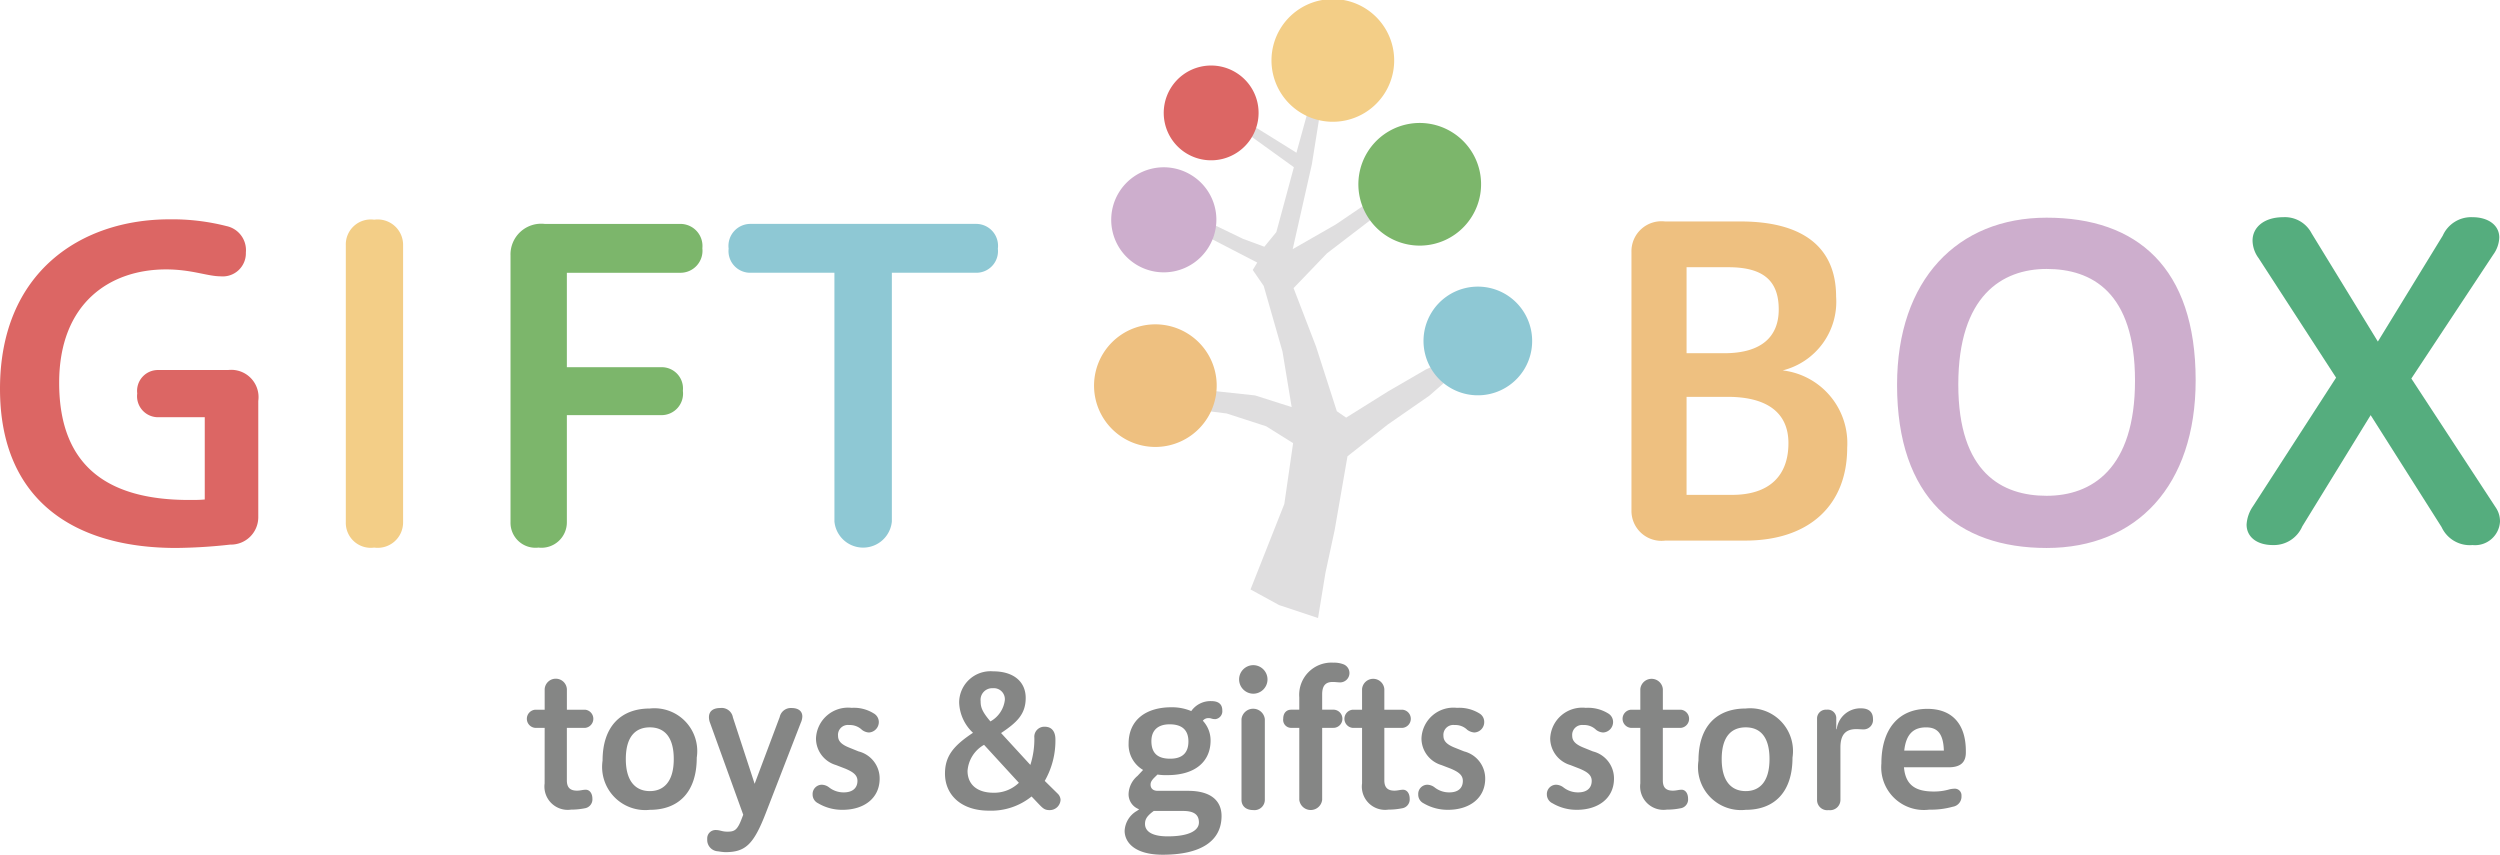 <svg xmlns="http://www.w3.org/2000/svg" width="108.933" height="37.242" viewBox="0 0 108.933 37.242">
  <defs>
    <style>
      .cls-1 {
        fill: #dc6664;
      }

      .cls-2 {
        fill: #f3ce87;
      }

      .cls-3 {
        fill: #7cb66b;
      }

      .cls-4 {
        fill: #8ec8d4;
      }

      .cls-5 {
        fill: #eec080;
      }

      .cls-6 {
        fill: #cdaecd;
      }

      .cls-7 {
        fill: #55ad7e;
      }

      .cls-8 {
        fill: #dfdedf;
      }

      .cls-9 {
        fill: #858685;
      }
    </style>
  </defs>
  <title>アセット 38</title>
  <g id="レイヤー_2" data-name="レイヤー 2">
    <g id="content">
      <g>
        <path class="cls-1" d="M11.254,22.544a1.194,1.194,0,0,1-1.223,1.186,22.741,22.741,0,0,1-2.363.146C3.315,23.876,0,21.862,0,16.942c0-5.092,3.54-7.385,7.382-7.385a9.535,9.535,0,0,1,2.481.293,1.07,1.07,0,0,1,.85,1.151,1.007,1.007,0,0,1-1.103,1.039c-.571,0-1.258-.301-2.376-.301-2.439,0-4.656,1.461-4.656,4.942,0,3.791,2.31,5.104,5.66,5.104.259,0,.476,0,.684-.021V18.18H6.889a.914.914,0,0,1-.909-1.036.908.908,0,0,1,.909-1.021H9.939a1.189,1.189,0,0,1,1.315,1.348Z"/>
        <path class="cls-2" d="M15.068,10.687a1.088,1.088,0,0,1,1.236-1.114,1.107,1.107,0,0,1,1.26,1.114V22.752a1.106,1.106,0,0,1-1.26,1.108,1.087,1.087,0,0,1-1.236-1.108Z"/>
        <path class="cls-3" d="M24.7,18.089v4.663a1.107,1.107,0,0,1-1.237,1.108,1.088,1.088,0,0,1-1.218-1.108V11.133a1.338,1.338,0,0,1,1.493-1.376h5.907a.961.961,0,0,1,.959,1.061.96.96,0,0,1-.959,1.068h-4.945v4.114H28.812a.927.927,0,0,1,.943,1.03.938.938,0,0,1-.943,1.059Z"/>
        <path class="cls-4" d="M36.358,11.885H32.715a.945.945,0,0,1-.966-1.051.957.957,0,0,1,.966-1.078h9.827a.954.954,0,0,1,.938,1.078.942.942,0,0,1-.938,1.051H38.861V22.727a1.257,1.257,0,0,1-2.502,0Z"/>
        <path class="cls-5" d="M72.55,23.557A1.306,1.306,0,0,1,71.088,22.23V10.981a1.307,1.307,0,0,1,1.463-1.331H75.841c2.67,0,4.164,1.086,4.164,3.275a3.083,3.083,0,0,1-2.328,3.215,3.192,3.192,0,0,1,2.811,3.37c0,2.482-1.632,4.045-4.443,4.045Zm.939-11.913v3.747h1.646c1.63,0,2.37-.731,2.37-1.905,0-1.212-.622-1.842-2.192-1.842Zm0,5.648V21.563h1.986c1.607,0,2.453-.819,2.453-2.253,0-1.375-.994-2.018-2.647-2.018Z"/>
        <path class="cls-6" d="M82.661,16.77c0-4.585,2.636-7.285,6.517-7.285,3.928,0,6.494,2.16,6.494,7.085,0,4.589-2.566,7.307-6.494,7.307-3.881,0-6.517-2.182-6.517-7.106m10.368-.182c0-3.865-1.887-4.87-3.851-4.87-1.942,0-3.849,1.17-3.849,5.037,0,3.847,1.907,4.847,3.849,4.847,1.963,0,3.851-1.168,3.851-5.015"/>
        <path class="cls-7" d="M105.07,16.494l3.683,5.627a1.072,1.072,0,0,1,.18.606,1.09,1.09,0,0,1-1.197,1.023,1.355,1.355,0,0,1-1.348-.783l-3.091-4.878-2.98,4.848a1.347,1.347,0,0,1-1.279.813c-.696,0-1.147-.353-1.147-.891a1.563,1.563,0,0,1,.277-.797l3.623-5.606L98.41,11.242a1.318,1.318,0,0,1-.259-.76c0-.578.504-1.018,1.336-1.018a1.311,1.311,0,0,1,1.237.703l2.887,4.716,2.829-4.618a1.353,1.353,0,0,1,1.297-.801c.663,0,1.165.333,1.165.888a1.357,1.357,0,0,1-.261.74Z"/>
        <path class="cls-8" d="M54.489,25.684l1.473-3.724.383-2.651L55.172,18.575l-1.725-.559-2.199-.275-.285-.171.298-.654,1.412.097,2.014.217,1.595.508-.4-2.421-.818-2.858-.478-.695.196-.323-2.136-1.105-2.06-.791V9.085l2.271.692,1.304.63.93.344.523-.638.53-1.959.234-.868L54.813,6.158,53.015,4.871l.248-.398s1.156.911,1.218.941c.067.025,2.009,1.241,2.009,1.241l.451-1.636.196-1.925.532.19-.125,1.484L57.162,7.159l-.835,3.697,1.88-1.077L60.075,8.512l1.255-.812.282.334L59.798,9.524,57.821,11.038l-1.456,1.516.978,2.544.907,2.82.405.28,1.827-1.143,1.653-.959,1.502-.671.174-.061.252.321-1.785,1.558-1.81,1.256-1.754,1.383-.559,3.216-.402,1.866-.322,1.967-1.697-.566Z"/>
        <path class="cls-3" d="M64.13,9.441a2.672,2.672,0,1,1-.855-3.678,2.665,2.665,0,0,1,.855,3.678"/>
        <path class="cls-4" d="M66.405,16.109a2.368,2.368,0,1,1-.758-3.262,2.373,2.373,0,0,1,.758,3.262"/>
        <path class="cls-2" d="M60.322,4.082a2.673,2.673,0,0,1-4.536-2.828,2.673,2.673,0,1,1,4.536,2.828"/>
        <path class="cls-1" d="M54.526,6.011a2.065,2.065,0,1,1-.659-2.842,2.057,2.057,0,0,1,.659,2.842"/>
        <path class="cls-6" d="M52.651,10.789a2.289,2.289,0,1,1-.728-3.151,2.278,2.278,0,0,1,.728,3.151"/>
        <path class="cls-5" d="M52.61,18.215a2.671,2.671,0,1,1-.855-3.678,2.665,2.665,0,0,1,.855,3.678"/>
        <path class="cls-9" d="M23.733,31.715h-.419a.397.397,0,0,1,0-.79h.419v-.898a.485.485,0,0,1,.968,0v.898H25.504a.398.398,0,0,1,0,.79h-.804v2.286c0,.289.118.45.442.45.155,0,.245-.04.384-.04.145,0,.287.131.287.397a.393.393,0,0,1-.34.413,3.053,3.053,0,0,1-.589.057,1.016,1.016,0,0,1-1.153-1.142Z"/>
        <path class="cls-9" d="M26.256,33.144c0-1.494.802-2.272,2.06-2.272a1.866,1.866,0,0,1,2.044,2.139c0,1.503-.789,2.276-2.044,2.276a1.88,1.88,0,0,1-2.06-2.144m3.102-.067c0-1.048-.479-1.383-1.042-1.383-.566,0-1.047.334-1.047,1.383,0,1.033.481,1.395,1.047,1.395.562,0,1.042-.362,1.042-1.395"/>
        <path class="cls-9" d="M33.38,35.398c-.546,1.418-.904,1.733-1.787,1.733a2.467,2.467,0,0,1-.3-.036.495.495,0,0,1-.476-.536.362.362,0,0,1,.37-.392c.194,0,.268.071.504.071.307,0,.437-.051.636-.587l.058-.15-1.445-4.001a.684.684,0,0,1-.049-.249c0-.251.169-.4.49-.4a.497.497,0,0,1,.555.411l.946,2.891,1.093-2.912a.495.495,0,0,1,.518-.39c.289,0,.467.132.467.368a.728.728,0,0,1-.07.282Z"/>
        <path class="cls-9" d="M36.427,33.336a1.211,1.211,0,0,1-.872-1.156,1.396,1.396,0,0,1,1.552-1.337,1.63,1.63,0,0,1,.962.241.436.436,0,0,1,.224.361.457.457,0,0,1-.433.472.54.54,0,0,1-.303-.116.759.759,0,0,0-.56-.209.43.43,0,0,0-.481.469c0,.222.136.372.472.509l.421.171a1.214,1.214,0,0,1,.92,1.184c0,.857-.682,1.361-1.611,1.361a2.042,2.042,0,0,1-1.07-.285.42.42,0,0,1-.24-.385.405.405,0,0,1,.396-.423.544.544,0,0,1,.324.118,1.019,1.019,0,0,0,.638.216c.407,0,.596-.212.596-.501,0-.255-.19-.388-.523-.531Z"/>
        <path class="cls-9" d="M44.949,34.705a2.801,2.801,0,0,1-1.857.618c-1.236,0-1.916-.709-1.916-1.613,0-.761.366-1.214,1.221-1.78a1.89,1.89,0,0,1-.604-1.323,1.368,1.368,0,0,1,1.48-1.355c.916,0,1.42.471,1.42,1.158,0,.721-.398,1.078-1.073,1.531l1.276,1.389a3.687,3.687,0,0,0,.174-1.183.436.436,0,0,1,.453-.481c.319,0,.465.227.465.555a3.541,3.541,0,0,1-.465,1.806l.571.562a.399.399,0,0,1,.118.263.471.471,0,0,1-.474.447c-.234,0-.301-.082-.536-.327Zm-2.071-2.251a1.423,1.423,0,0,0-.719,1.136c0,.583.409.952,1.13.952a1.542,1.542,0,0,0,1.107-.433Zm.277-1.019a1.236,1.236,0,0,0,.629-.928.481.481,0,0,0-.525-.519.505.505,0,0,0-.53.56c0,.246.044.44.427.887"/>
        <path class="cls-9" d="M49.808,33.549a1.278,1.278,0,0,1-.631-1.145c0-1.043.767-1.586,1.863-1.586a2.172,2.172,0,0,1,.867.166,1.021,1.021,0,0,1,.878-.434c.301,0,.474.129.474.401a.347.347,0,0,1-.298.384c-.176,0-.168-.045-.303-.045a.307.307,0,0,0-.247.114,1.255,1.255,0,0,1,.338.861c0,.88-.621,1.51-1.887,1.51a2.382,2.382,0,0,1-.427-.026l-.155.152c-.123.134-.146.203-.146.294,0,.106.058.264.314.264h1.32c1.04,0,1.459.47,1.459,1.096,0,1.074-.874,1.688-2.561,1.688-1.278,0-1.662-.581-1.662-1.042a1.061,1.061,0,0,1,.539-.87l.095-.068a.693.693,0,0,1-.462-.677,1.075,1.075,0,0,1,.388-.777Zm.464,1.787-.065.049c-.25.196-.315.333-.315.517,0,.285.243.541.987.541.978,0,1.362-.277,1.362-.605,0-.343-.218-.502-.691-.502Zm.691-3.775c-.527,0-.793.279-.793.731,0,.578.331.767.818.767.598,0,.795-.324.795-.751,0-.517-.299-.747-.819-.747"/>
        <path class="cls-9" d="M53.992,29.602a.621.621,0,0,1,.615-.619.622.622,0,1,1,0,1.244.624.624,0,0,1-.615-.625m.104,1.732a.512.512,0,0,1,1.017,0v3.518a.451.451,0,0,1-.506.445c-.338,0-.511-.195-.511-.445Z"/>
        <path class="cls-9" d="M57.611,31.715v3.137a.502.502,0,0,1-.997,0V31.715h-.356a.347.347,0,0,1-.344-.395c0-.261.15-.396.344-.396h.356v-.538a1.403,1.403,0,0,1,1.478-1.512,1.155,1.155,0,0,1,.453.074.408.408,0,0,1-.138.786c-.132,0-.194-.018-.34-.018-.273,0-.456.127-.456.536v.672h.525a.397.397,0,0,1,0,.79Z"/>
        <path class="cls-9" d="M59.349,31.715h-.419a.398.398,0,0,1,0-.79h.419v-.898a.487.487,0,0,1,.971,0v.898h.796a.397.397,0,0,1,0,.79h-.796v2.286c0,.289.122.45.439.45.153,0,.245-.04.381-.04.141,0,.285.131.285.397a.391.391,0,0,1-.338.413,3.04,3.04,0,0,1-.589.057,1.014,1.014,0,0,1-1.149-1.142Z"/>
        <path class="cls-9" d="M62.807,33.336a1.214,1.214,0,0,1-.869-1.156,1.393,1.393,0,0,1,1.546-1.337,1.682,1.682,0,0,1,.975.241.424.424,0,0,1,.213.361.451.451,0,0,1-.43.472.59.59,0,0,1-.308-.116.738.738,0,0,0-.555-.209.431.431,0,0,0-.484.469c0,.222.139.372.472.509l.428.171a1.218,1.218,0,0,1,.92,1.184c0,.857-.686,1.361-1.621,1.361a2.064,2.064,0,0,1-1.066-.285.418.418,0,0,1-.231-.385.401.401,0,0,1,.395-.423.543.543,0,0,1,.321.118,1.018,1.018,0,0,0,.638.216c.412,0,.59-.212.59-.501,0-.255-.189-.388-.52-.531Z"/>
        <path class="cls-9" d="M68.425,33.336a1.222,1.222,0,0,1-.878-1.156,1.396,1.396,0,0,1,1.549-1.337,1.671,1.671,0,0,1,.973.241.43.43,0,0,1,.218.361.456.456,0,0,1-.432.472.546.546,0,0,1-.308-.116.74.74,0,0,0-.56-.209.432.432,0,0,0-.481.469c0,.222.146.372.478.509l.423.171a1.212,1.212,0,0,1,.92,1.184c0,.857-.686,1.361-1.616,1.361a2.054,2.054,0,0,1-1.064-.285.424.424,0,0,1-.245-.385.406.406,0,0,1,.398-.423.554.554,0,0,1,.326.118,1.019,1.019,0,0,0,.638.216c.407,0,.592-.212.592-.501,0-.255-.187-.388-.523-.531Z"/>
        <path class="cls-9" d="M71.474,31.715h-.416a.397.397,0,0,1,0-.79h.416v-.898a.493.493,0,0,1,.982,0v.898H73.25a.398.398,0,0,1,0,.79h-.795v2.286c0,.289.111.45.437.45.155,0,.248-.04.386-.04.138,0,.277.131.277.397a.388.388,0,0,1-.338.413,2.961,2.961,0,0,1-.587.057,1.02,1.02,0,0,1-1.156-1.142Z"/>
        <path class="cls-9" d="M74.008,33.144c0-1.494.789-2.272,2.058-2.272a1.864,1.864,0,0,1,2.039,2.139c0,1.503-.788,2.276-2.039,2.276a1.874,1.874,0,0,1-2.058-2.144m3.095-.067c0-1.048-.471-1.383-1.036-1.383-.569,0-1.047.334-1.047,1.383,0,1.033.477,1.395,1.047,1.395.566,0,1.036-.362,1.036-1.395"/>
        <path class="cls-9" d="M80.194,34.852a.452.452,0,0,1-.513.447.443.443,0,0,1-.506-.447V31.32a.384.384,0,0,1,.419-.396.371.371,0,0,1,.418.396v.455h.019a1.04,1.04,0,0,1,1.054-.911c.367,0,.527.181.527.463a.411.411,0,0,1-.426.455c-.09,0-.196-.012-.3-.012-.476,0-.693.252-.693.802Z"/>
        <path class="cls-9" d="M82.962,33.433c.069.827.566,1.056,1.304,1.056a2.387,2.387,0,0,0,.689-.097,1.085,1.085,0,0,1,.199-.026.291.291,0,0,1,.314.314.447.447,0,0,1-.379.472,3.526,3.526,0,0,1-1.024.127,1.858,1.858,0,0,1-2.087-2.009c0-1.5.749-2.383,2.004-2.383,1.08,0,1.676.663,1.676,1.838v.065c0,.403-.206.643-.744.643Zm1.738-.727c-.023-.806-.335-1.012-.774-1.012-.507,0-.869.245-.952,1.012Z"/>
      </g>
    </g>
  </g>
</svg>
